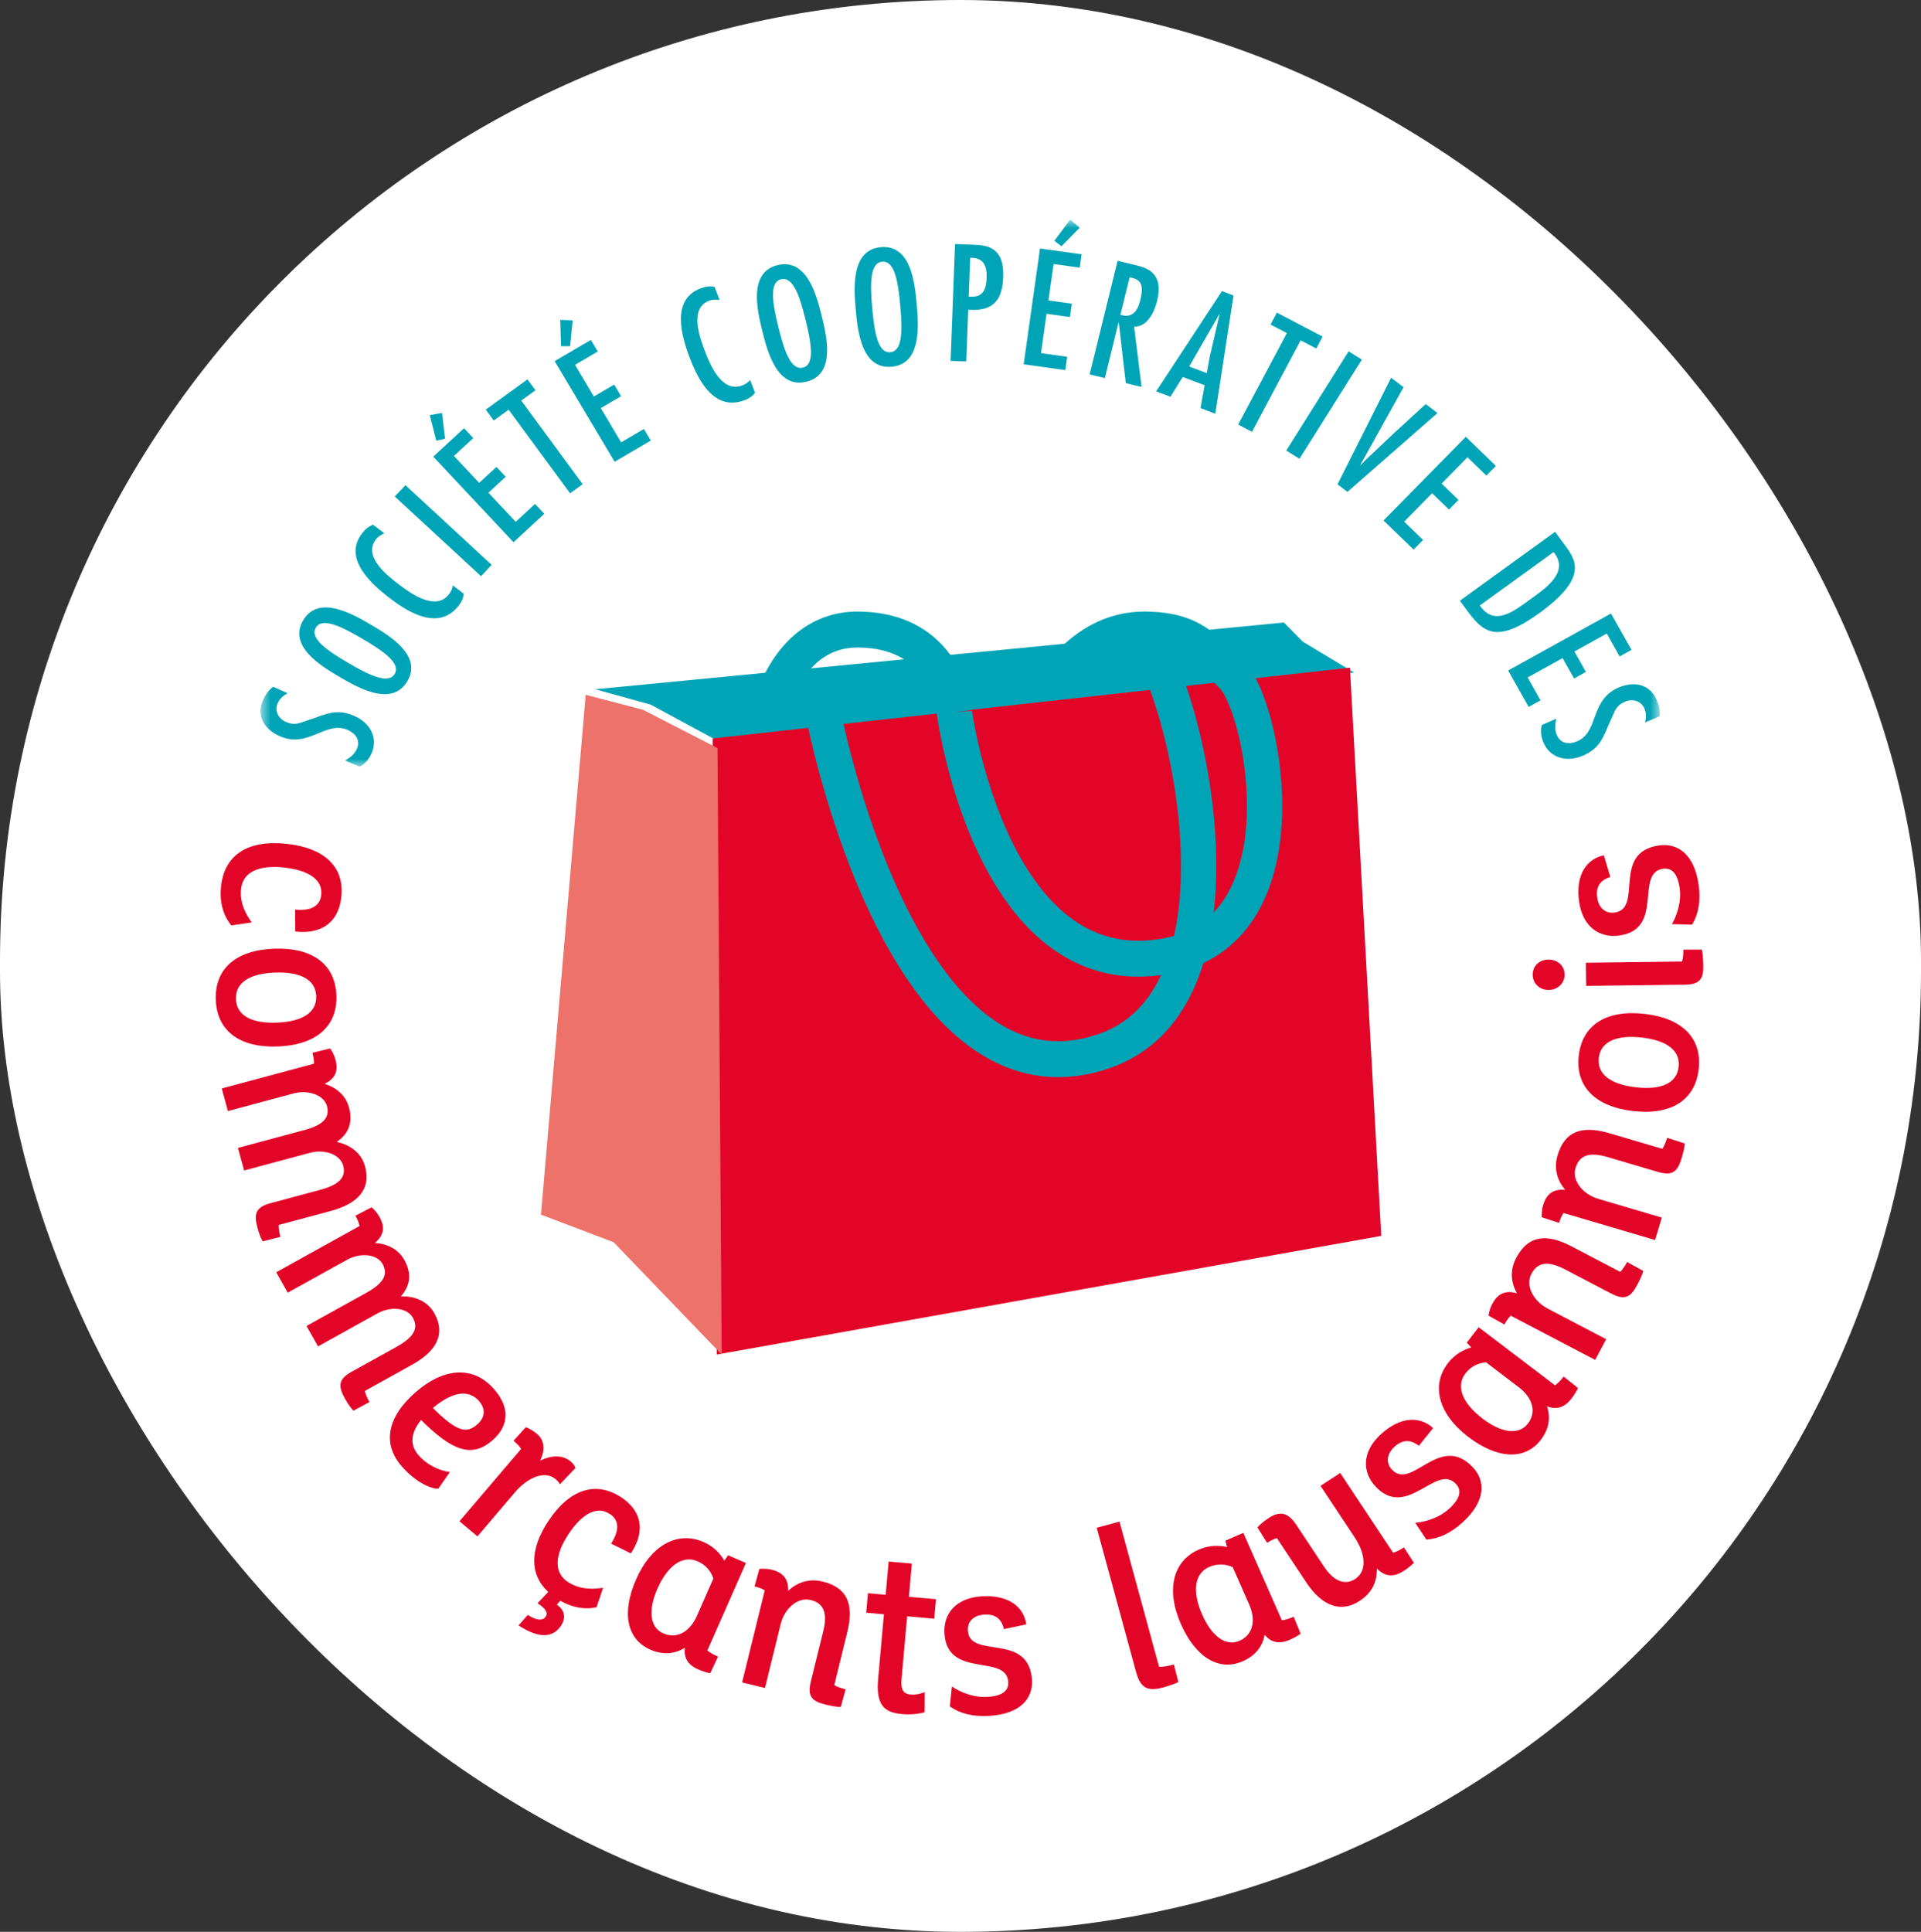 <svg width="181" height="182" viewBox="0 0 181 182" fill="none" xmlns="http://www.w3.org/2000/svg">
<rect x="0" y="0" width="181" height="182" fill="#333333" stroke="none"/>
<g id="Frame">
<rect width="181" height="182" rx="90.5" fill="white"/>
<g id="SCCL-V2">
<g id="Devenir-membre">
<g id="Menu">
<g id="Group-19">
<path id="Fill-1" fill-rule="evenodd" clip-rule="evenodd" d="M127.59 63.36L122.749 60.453L120.971 58.645L56.081 64.936L61.307 66.38L69.041 70.565L127.59 63.36Z" fill="#00A4B7"/>
<path id="Fill-2" fill-rule="evenodd" clip-rule="evenodd" d="M127.194 62.902L130.144 116.434L67.534 127.612L67.148 69.568L127.194 62.902Z" fill="#E30528"/>
<path id="Stroke-3" fill-rule="evenodd" clip-rule="evenodd" d="M127.194 62.902L130.144 116.436L67.532 127.612L67.148 69.569L127.194 62.902Z" stroke="#E30528" stroke-width="0.002"/>
<g id="Group-17">
<path id="Fill-4" fill-rule="evenodd" clip-rule="evenodd" d="M74.363 66.631L73.486 66.392L74.361 66.636L74.363 66.631L73.486 66.392L74.361 66.636L74.382 66.573C74.475 66.241 74.993 64.722 76.038 63.412C76.555 62.754 77.195 62.148 77.963 61.713C78.734 61.28 79.629 61.001 80.781 60.998C82.669 61.001 83.992 61.418 84.986 61.992C85.73 62.427 86.295 62.956 86.743 63.529C87.415 64.384 87.81 65.343 88.026 66.081C88.132 66.448 88.196 66.759 88.231 66.966C88.25 67.069 88.26 67.149 88.266 67.194L88.271 67.239V67.245L89.21 67.157L88.271 67.234V67.245L89.21 67.157L88.271 67.234L88.279 67.324C88.284 67.369 88.487 68.873 89.012 71.122C89.809 74.495 91.324 79.543 94.124 83.901C95.526 86.076 97.262 88.089 99.443 89.579C100.531 90.325 101.733 90.933 103.04 91.356C104.349 91.778 105.762 92.009 107.263 92.009C108.274 92.009 109.327 91.905 110.412 91.69C112.377 91.302 114.065 90.532 115.444 89.473C116.481 88.679 117.342 87.731 118.041 86.687C119.088 85.123 119.776 83.354 120.206 81.522C120.635 79.689 120.808 77.788 120.808 75.926C120.808 72.999 120.379 70.168 119.76 67.832C119.454 66.666 119.096 65.622 118.707 64.735C118.51 64.291 118.305 63.888 118.083 63.521C117.857 63.155 117.622 62.823 117.323 62.517C116.699 61.88 116.134 61.269 115.54 60.693C115.097 60.26 114.633 59.846 114.118 59.463C113.348 58.892 112.452 58.407 111.407 58.09C110.359 57.774 109.175 57.62 107.783 57.62C106.141 57.62 104.674 58.005 103.434 58.574C101.571 59.429 100.205 60.674 99.291 61.7C98.376 62.725 97.91 63.543 97.867 63.617L100.739 65.306L99.859 64.788L100.736 65.311L100.739 65.306L99.859 64.788L100.736 65.311L100.741 65.301C100.805 65.186 101.515 64.042 102.733 62.993C103.344 62.467 104.077 61.965 104.914 61.599C105.757 61.232 106.698 60.998 107.783 60.998C108.812 60.998 109.599 61.099 110.231 61.261C110.705 61.386 111.097 61.545 111.46 61.742C112.007 62.037 112.503 62.427 113.06 62.956C113.62 63.481 114.23 64.143 114.974 64.902C115.02 64.945 115.132 65.083 115.26 65.293C115.484 65.662 115.761 66.249 116.019 66.968C116.417 68.052 116.787 69.449 117.059 70.989C117.326 72.535 117.494 74.229 117.494 75.926C117.494 77.389 117.371 78.853 117.091 80.226C116.675 82.289 115.91 84.127 114.756 85.518C114.174 86.217 113.494 86.812 112.681 87.295C111.868 87.778 110.916 88.15 109.78 88.376C108.89 88.554 108.052 88.633 107.263 88.633C105.703 88.633 104.33 88.32 103.08 87.773C101.984 87.292 100.984 86.629 100.059 85.816C98.44 84.395 97.073 82.507 95.95 80.454C94.267 77.381 93.153 73.956 92.478 71.318C92.142 69.999 91.91 68.873 91.766 68.086C91.695 67.693 91.644 67.385 91.612 67.178C91.596 67.072 91.583 66.995 91.575 66.945L91.567 66.889V66.875L89.921 67.101L91.575 66.966C91.569 66.889 91.519 66.305 91.297 65.449C91.129 64.809 90.863 64.01 90.433 63.16C89.793 61.891 88.772 60.483 87.18 59.408C86.386 58.868 85.455 58.417 84.389 58.106C83.32 57.793 82.12 57.62 80.781 57.62C78.928 57.618 77.323 58.149 76.049 58.943C75.091 59.538 74.313 60.265 73.686 61.009C72.742 62.13 72.129 63.288 71.734 64.175C71.345 65.064 71.18 65.691 71.161 65.757L74.363 66.631Z" fill="#00A4B7"/>
<path id="Fill-6" fill-rule="evenodd" clip-rule="evenodd" d="M74.366 66.626L73.489 66.389L73.486 66.397L74.366 66.641V66.631V66.628L73.489 66.389L73.486 66.397L74.366 66.641L74.385 66.572C74.478 66.243 74.998 64.724 76.038 63.415C76.558 62.756 77.198 62.151 77.966 61.718C78.734 61.285 79.629 61.003 80.781 61.001C82.666 61.003 83.992 61.423 84.983 61.997C85.727 62.427 86.293 62.961 86.74 63.529C87.41 64.387 87.807 65.343 88.02 66.081C88.13 66.45 88.191 66.758 88.228 66.966C88.247 67.072 88.255 67.149 88.263 67.194L88.266 67.239L88.268 67.247L89.21 67.162V67.154L88.271 67.231H88.266L88.268 67.244V67.247L89.21 67.162V67.154L88.271 67.231H88.266L88.276 67.327C88.282 67.372 88.482 68.872 89.01 71.122C89.809 74.497 91.319 79.543 94.121 83.903C95.523 86.078 97.259 88.089 99.44 89.584C100.531 90.328 101.731 90.938 103.04 91.361C104.346 91.783 105.759 92.014 107.263 92.014C108.274 92.014 109.327 91.91 110.412 91.693C112.38 91.308 114.065 90.535 115.449 89.478C116.483 88.684 117.345 87.733 118.043 86.689C119.091 85.122 119.779 83.354 120.208 81.521C120.64 79.689 120.814 77.787 120.814 75.926C120.811 72.996 120.384 70.166 119.766 67.831C119.456 66.663 119.102 65.619 118.71 64.732C118.512 64.288 118.307 63.885 118.083 63.518C117.862 63.149 117.622 62.82 117.326 62.514C116.702 61.874 116.137 61.269 115.545 60.69C115.1 60.257 114.636 59.843 114.121 59.461C113.35 58.887 112.455 58.404 111.407 58.087C110.361 57.772 109.183 57.617 107.794 57.617H107.783H107.772C106.133 57.617 104.672 58.002 103.432 58.571C101.568 59.426 100.205 60.672 99.291 61.694C98.376 62.722 97.907 63.54 97.862 63.614V63.619L100.736 65.308L100.741 65.3L99.862 64.785L99.856 64.79L100.736 65.316L100.741 65.308L100.744 65.303L99.862 64.785L99.856 64.79L100.736 65.316L100.744 65.303C100.811 65.186 101.517 64.044 102.736 62.995C103.344 62.472 104.077 61.968 104.917 61.604C105.757 61.237 106.701 61.001 107.783 61.001C108.812 61.001 109.596 61.102 110.231 61.266C110.703 61.391 111.095 61.548 111.46 61.744C112.004 62.039 112.497 62.427 113.06 62.955C113.617 63.484 114.228 64.142 114.974 64.902C115.017 64.947 115.129 65.085 115.254 65.295C115.481 65.664 115.755 66.251 116.017 66.971C116.411 68.052 116.785 69.448 117.054 70.992C117.323 72.532 117.489 74.221 117.489 75.915V75.926V75.939C117.489 77.397 117.363 78.858 117.089 80.225C116.673 82.286 115.907 84.126 114.75 85.515C114.169 86.214 113.492 86.809 112.679 87.292C111.865 87.775 110.913 88.147 109.78 88.373C108.89 88.548 108.052 88.631 107.263 88.631C105.703 88.628 104.33 88.317 103.08 87.767C101.987 87.289 100.984 86.626 100.061 85.813C98.443 84.392 97.073 82.504 95.955 80.454C94.273 77.381 93.158 73.955 92.484 71.318C92.145 69.998 91.916 68.872 91.769 68.086C91.7 67.693 91.647 67.385 91.615 67.175C91.599 67.072 91.588 66.995 91.58 66.942L91.572 66.888L91.569 66.875V66.87L89.921 67.096L89.924 67.104L91.58 66.968V66.966C91.575 66.888 91.524 66.304 91.3 65.446C91.132 64.806 90.868 64.01 90.439 63.157C89.799 61.888 88.775 60.48 87.183 59.402C86.388 58.863 85.458 58.411 84.389 58.103C83.325 57.79 82.125 57.617 80.789 57.617H80.781H80.763C78.915 57.617 77.318 58.149 76.046 58.94C75.089 59.532 74.313 60.263 73.681 61.009C72.74 62.127 72.126 63.285 71.734 64.174C71.342 65.064 71.174 65.691 71.158 65.754V65.76L74.361 66.633L74.366 66.626L71.161 65.752V65.757H71.166C71.182 65.691 71.35 65.067 71.74 64.177C72.134 63.287 72.748 62.132 73.689 61.014C74.315 60.268 75.094 59.538 76.051 58.945C77.32 58.157 78.918 57.625 80.763 57.625H80.781H80.789C82.125 57.625 83.322 57.798 84.386 58.109C85.453 58.419 86.383 58.871 87.178 59.407C88.77 60.486 89.791 61.89 90.431 63.163C90.86 64.012 91.124 64.809 91.292 65.449C91.516 66.304 91.567 66.888 91.572 66.966H91.575V66.963L90.065 67.085L91.567 66.88V66.875H91.561L91.564 66.888L91.572 66.944C91.58 66.995 91.591 67.072 91.606 67.178C91.638 67.385 91.692 67.696 91.761 68.089C91.908 68.875 92.137 70.001 92.476 71.318C93.15 73.958 94.265 77.384 95.947 80.456C97.067 82.509 98.438 84.397 100.056 85.818C100.981 86.633 101.984 87.297 103.08 87.775C104.33 88.325 105.701 88.636 107.263 88.638C108.052 88.638 108.89 88.556 109.78 88.381C110.919 88.153 111.868 87.783 112.684 87.3C113.497 86.817 114.177 86.219 114.756 85.521C115.915 84.129 116.681 82.291 117.097 80.228C117.371 78.858 117.497 77.4 117.497 75.939V75.926V75.915C117.497 74.221 117.331 72.529 117.062 70.989C116.793 69.446 116.419 68.052 116.025 66.966C115.763 66.246 115.489 65.662 115.262 65.292C115.134 65.08 115.022 64.942 114.98 64.897C114.233 64.137 113.622 63.476 113.065 62.95C112.505 62.422 112.007 62.034 111.463 61.739C111.1 61.542 110.708 61.383 110.231 61.258C109.599 61.094 108.812 60.993 107.783 60.993C106.698 60.993 105.754 61.229 104.914 61.596C104.074 61.962 103.341 62.464 102.73 62.99C101.512 64.039 100.805 65.181 100.739 65.3L100.736 65.306L99.862 64.785L99.856 64.79L100.733 65.308L100.736 65.311V65.308L99.862 64.785L99.856 64.79L100.736 65.308L100.741 65.3L97.87 63.614L97.867 63.617L97.87 63.619C97.915 63.545 98.382 62.724 99.296 61.699C100.211 60.677 101.571 59.431 103.437 58.579C104.672 58.011 106.135 57.625 107.772 57.625H107.783H107.794C109.18 57.625 110.359 57.779 111.404 58.096C112.452 58.409 113.348 58.895 114.113 59.468C114.63 59.848 115.092 60.263 115.537 60.695C116.129 61.274 116.694 61.883 117.321 62.52C117.617 62.825 117.854 63.154 118.078 63.521C118.302 63.89 118.504 64.294 118.702 64.737C119.094 65.622 119.448 66.665 119.758 67.834C120.376 70.168 120.803 72.999 120.806 75.926C120.806 77.787 120.632 79.689 120.203 81.521C119.771 83.351 119.083 85.12 118.035 86.687C117.339 87.728 116.478 88.678 115.444 89.47C114.06 90.527 112.375 91.299 110.412 91.685C109.324 91.902 108.274 92.006 107.263 92.006C105.762 92.006 104.349 91.775 103.042 91.353C101.733 90.933 100.533 90.32 99.445 89.576C97.267 88.086 95.529 86.073 94.126 83.895C91.327 79.543 89.815 74.492 89.017 71.119C88.49 68.872 88.29 67.369 88.284 67.324L88.274 67.239L88.271 67.194C88.263 67.149 88.255 67.069 88.236 66.966C88.199 66.758 88.138 66.448 88.028 66.079C87.815 65.34 87.418 64.382 86.746 63.526C86.298 62.955 85.733 62.422 84.989 61.989C83.994 61.415 82.669 60.995 80.781 60.993C79.629 60.995 78.734 61.277 77.96 61.71C77.192 62.145 76.555 62.748 76.032 63.407C74.99 64.719 74.473 66.238 74.377 66.57L74.358 66.633L73.489 66.389L73.486 66.397L74.358 66.633V66.636H74.361L74.363 66.633L73.489 66.389L73.486 66.397L74.361 66.633L74.366 66.626Z" fill="#00A4B7"/>
<path id="Fill-8" fill-rule="evenodd" clip-rule="evenodd" d="M76.078 68.166C76.084 68.201 76.481 70.238 77.329 73.289C78.603 77.868 80.862 84.719 84.402 90.567C86.178 93.488 88.274 96.171 90.802 98.173C92.065 99.172 93.439 99.998 94.929 100.576C96.417 101.153 98.022 101.477 99.707 101.474C101.264 101.477 102.893 101.201 104.563 100.624C106.477 99.963 108.106 98.922 109.426 97.615C111.41 95.65 112.698 93.119 113.489 90.368C114.284 87.614 114.596 84.613 114.599 81.594C114.596 76.726 113.783 71.794 112.703 67.749C112.159 65.726 111.554 63.925 110.93 62.451C110.618 61.713 110.3 61.057 109.975 60.483C109.65 59.91 109.322 59.421 108.925 58.996L106.528 61.325C106.645 61.45 106.866 61.75 107.104 62.172C107.527 62.916 108.023 64.031 108.503 65.389C109.226 67.425 109.925 70.01 110.439 72.817C110.954 75.621 111.282 78.654 111.282 81.594C111.284 85.301 110.751 88.86 109.506 91.637C108.885 93.029 108.093 94.224 107.112 95.196C106.128 96.165 104.957 96.92 103.496 97.427C102.139 97.894 100.883 98.101 99.707 98.101C98.009 98.099 96.462 97.679 94.988 96.914C93.697 96.242 92.468 95.297 91.305 94.139C89.276 92.115 87.477 89.433 85.954 86.544C83.666 82.212 81.995 77.427 80.912 73.743C80.371 71.9 79.971 70.331 79.712 69.229C79.582 68.676 79.486 68.243 79.422 67.949C79.39 67.803 79.368 67.688 79.352 67.617L79.336 67.534L79.331 67.51L76.078 68.166Z" fill="#00A4B7"/>
<path id="Fill-10" fill-rule="evenodd" clip-rule="evenodd" d="M76.078 68.166H76.073C76.081 68.201 76.478 70.238 77.323 73.289C78.598 77.868 80.859 84.719 84.4 90.567C86.173 93.488 88.271 96.173 90.799 98.176C92.063 99.174 93.436 100.003 94.929 100.579C96.414 101.155 98.014 101.479 99.699 101.479H99.707H99.712C101.27 101.479 102.896 101.203 104.565 100.627C106.48 99.966 108.106 98.927 109.426 97.621C111.412 95.653 112.7 93.122 113.495 90.371C114.289 87.614 114.601 84.613 114.604 81.594C114.601 76.726 113.785 71.794 112.705 67.749C112.164 65.726 111.556 63.925 110.932 62.451C110.62 61.713 110.306 61.054 109.98 60.483C109.65 59.907 109.325 59.419 108.93 58.994H108.925L106.522 61.325L106.525 61.331C106.642 61.453 106.864 61.753 107.098 62.175C107.522 62.916 108.018 64.034 108.498 65.389C109.221 67.428 109.922 70.009 110.436 72.817C110.951 75.621 111.276 78.654 111.276 81.594V81.625C111.276 85.322 110.746 88.868 109.503 91.635C108.882 93.026 108.09 94.221 107.109 95.191C106.128 96.163 104.957 96.917 103.496 97.421C102.139 97.891 100.883 98.096 99.707 98.096C98.011 98.096 96.465 97.674 94.988 96.909C93.7 96.24 92.468 95.297 91.311 94.139C89.282 92.115 87.482 89.433 85.957 86.544C83.669 82.212 82 77.427 80.918 73.741C80.374 71.898 79.976 70.331 79.715 69.229C79.584 68.676 79.488 68.243 79.424 67.949C79.392 67.8 79.371 67.688 79.355 67.614L79.339 67.532L79.336 67.508L79.334 67.505L76.073 68.161V68.166H76.078V68.169L79.328 67.513L79.331 67.534L79.347 67.617C79.363 67.691 79.384 67.803 79.416 67.949C79.48 68.246 79.576 68.679 79.707 69.229C79.968 70.331 80.365 71.9 80.909 73.743C81.992 77.429 83.661 82.212 85.951 86.546C87.474 89.436 89.274 92.121 91.305 94.144C92.465 95.302 93.695 96.245 94.985 96.914C96.462 97.682 98.009 98.101 99.707 98.104C100.883 98.104 102.139 97.9 103.499 97.429C104.96 96.922 106.13 96.168 107.117 95.196C108.098 94.227 108.887 93.029 109.511 91.64C110.751 88.87 111.284 85.325 111.284 81.625V81.594C111.284 78.654 110.956 75.621 110.442 72.817C109.93 70.009 109.229 67.425 108.506 65.389C108.026 64.031 107.53 62.913 107.106 62.17C106.869 61.748 106.648 61.447 106.53 61.325H106.528L106.53 61.331L108.93 59.002L108.925 58.996V59.002C109.317 59.424 109.645 59.913 109.972 60.486C110.298 61.057 110.612 61.716 110.924 62.451C111.548 63.928 112.156 65.726 112.697 67.749C113.777 71.797 114.593 76.726 114.596 81.594C114.593 84.613 114.281 87.611 113.487 90.368C112.692 93.119 111.407 95.65 109.421 97.613C108.103 98.922 106.474 99.96 104.562 100.619C102.896 101.195 101.27 101.471 99.712 101.471H99.707H99.699C98.017 101.471 96.417 101.147 94.929 100.571C93.441 99.995 92.068 99.169 90.804 98.17C88.276 96.168 86.181 93.486 84.408 90.564C80.867 84.719 78.606 77.868 77.331 73.287C76.486 70.238 76.089 68.198 76.081 68.166H76.078Z" fill="#00A4B7"/>
<g id="Group-14">
<g id="Mask group">
<mask id="mask0_1321_116" style="mask-type:luminance" maskUnits="userSpaceOnUse" x="24" y="20" width="133" height="53">
<g id="Group">
<path id="Vector" d="M24.547 20.693H156.39V72.236H24.547V20.693Z" fill="white"/>
</g>
</mask>
<g mask="url(#mask0_1321_116)">
<path id="Fill-12" fill-rule="evenodd" clip-rule="evenodd" d="M25.741 64.702C25.296 65.018 25.003 65.464 24.779 65.974C24.112 67.488 24.955 68.747 26.384 69.366C29.055 70.523 30.706 67.876 32.73 68.755C33.484 69.081 33.994 69.719 33.626 70.55C33.396 71.07 32.991 71.376 32.516 71.644L33.879 72.236C34.399 71.968 34.783 71.498 35.012 70.975C35.668 69.49 34.831 68.072 33.399 67.454C32.026 66.856 31.119 67.084 29.789 67.589L28.218 68.123C27.749 68.24 27.392 68.21 26.947 68.016C26.245 67.711 25.837 66.991 26.163 66.256C26.363 65.802 26.688 65.541 27.096 65.305L25.741 64.702ZM28.565 58.435C27.112 60.873 30.277 62.766 32.002 63.778C33.727 64.787 36.921 66.63 38.374 64.19C39.83 61.749 36.665 59.858 34.938 58.846C33.215 57.837 30.018 55.997 28.565 58.435ZM29.757 59.133C30.349 58.137 32.117 58.99 34.146 60.18C36.175 61.369 37.78 62.498 37.188 63.491C36.593 64.484 34.825 63.635 32.796 62.445C30.767 61.255 29.165 60.127 29.757 59.133ZM35.151 49.435C34.695 49.621 34.42 49.854 34.116 50.25C32.279 52.627 35.009 55.049 36.775 56.39C38.617 57.797 41.398 59.412 43.224 57.048C43.483 56.711 43.656 56.366 43.694 55.933L42.667 55.152C42.614 55.463 42.502 55.726 42.304 55.981C41.078 57.569 38.809 55.992 37.639 55.102C36.54 54.265 34.164 52.441 35.42 50.816C35.625 50.55 35.919 50.388 36.215 50.242L35.151 49.435ZM38.201 45.709L37.196 46.776L45.325 54.281L46.325 53.214L38.201 45.709ZM41.646 38.905L40.494 39.112L41.105 41.518L41.934 41.332L41.646 38.905ZM40.822 43.021L48.386 51.084L51.285 48.404L50.413 47.477L48.592 49.161L46.021 46.42L47.651 44.917L46.779 43.988L45.15 45.491L42.771 42.955L44.592 41.271L43.72 40.344L40.822 43.021ZM45.768 38.592L46.52 39.617L47.928 38.599L53.714 46.476L54.9 45.616L49.114 37.739L50.458 36.767L49.704 35.742L45.768 38.592ZM53.956 30.178L52.786 30.136L52.863 32.619L53.714 32.611L53.956 30.178ZM52.261 34.024L57.913 43.505L61.321 41.505L60.67 40.413L58.526 41.672L56.609 38.448L58.521 37.327L57.871 36.233L55.956 37.357L54.18 34.374L56.324 33.118L55.671 32.024L52.261 34.024ZM67.32 27.018C66.835 26.936 66.478 26.994 66.008 27.169C63.187 28.234 64.224 31.719 65.016 33.782C65.843 35.938 67.349 38.761 70.154 37.702C70.554 37.553 70.885 37.349 71.146 37.003L70.685 35.8C70.477 36.037 70.242 36.204 69.938 36.316C68.053 37.027 66.96 34.502 66.438 33.137C65.944 31.851 64.891 29.06 66.816 28.333C67.133 28.213 67.469 28.226 67.797 28.258L67.32 27.018ZM73.271 24.978C70.498 25.653 71.346 29.22 71.818 31.15C72.295 33.081 73.199 36.637 75.975 35.965C78.748 35.293 77.903 31.724 77.428 29.793C76.951 27.863 76.047 24.309 73.271 24.978ZM73.599 26.312C74.732 26.038 75.354 27.889 75.911 30.16C76.471 32.433 76.778 34.361 75.647 34.632C74.514 34.905 73.892 33.057 73.335 30.784C72.775 28.513 72.469 26.588 73.599 26.312ZM83.001 23.287C80.156 23.536 80.452 27.193 80.628 29.172C80.809 31.153 81.164 34.802 84.009 34.552C86.854 34.3 86.555 30.646 86.376 28.665C86.2 26.686 85.846 23.037 83.001 23.287ZM83.121 24.654C84.283 24.551 84.617 26.471 84.825 28.803C85.035 31.132 85.046 33.081 83.886 33.184C82.726 33.285 82.393 31.365 82.182 29.036C81.974 26.707 81.963 24.755 83.121 24.654ZM91.037 34.053L91.224 29.177C93.517 29.352 94.439 28.351 94.525 26.115C94.634 23.284 93.021 23.106 91.754 23.058L89.989 22.992L89.568 34L91.037 34.053ZM91.618 24.293C92.736 24.336 93.002 25.18 92.962 26.174C92.914 27.4 92.535 28.072 91.272 27.937L91.41 24.288L91.618 24.293ZM101.732 21.452L100.841 20.692L99.343 22.684L100.015 23.204L101.732 21.452ZM97.991 23.412L96.452 34.321L100.375 34.865L100.553 33.609L98.087 33.267L98.609 29.559L100.812 29.867L100.99 28.609L98.788 28.303L99.273 24.872L101.737 25.215L101.913 23.956L97.991 23.412ZM102.67 35.272L104.099 35.617L105.387 30.38L105.414 30.388L106.075 36.095L107.56 36.456L106.856 30.765C108.094 30.84 108.771 29.376 109.019 28.372C109.677 25.69 108.062 25.239 107.016 24.986L105.302 24.569L102.67 35.272ZM105.566 29.655L106.435 26.12L106.662 26.176C107.758 26.41 107.678 27.294 107.427 28.317C107.16 29.395 106.622 29.984 105.566 29.655ZM115.138 27.424L108.933 36.871L110.285 37.378L111.44 35.516L113.504 36.294L113.117 38.448L114.509 38.974L116.223 27.833L115.138 27.424ZM113.704 35.152L112.05 34.528L114.882 29.61L114.909 29.621L113.997 33.562L113.704 35.152ZM120.311 29.453L119.713 30.574L121.252 31.379L116.666 39.999L117.967 40.679L122.55 32.061L124.025 32.831L124.619 31.708L120.311 29.453ZM128.32 33.875L127.07 33.102L121.193 42.447L122.441 43.22L128.32 33.875ZM131.072 35.591L126.025 45.629L126.961 46.341L135.442 38.913L134.333 38.068L131.413 40.745L128.67 43.334L128.19 43.834L128.166 43.818L132.243 36.478L131.072 35.591ZM138.114 41.152L130.357 49.034L133.192 51.777L134.082 50.871L132.304 49.145L134.938 46.468L136.527 48.009L137.423 47.1L135.834 45.557L138.271 43.08L140.052 44.806L140.948 43.895L138.114 41.152ZM146.523 50.104L137.554 56.594L138.154 57.41C139.708 59.524 140.903 60.753 145.041 57.758C149.587 54.467 148.52 52.818 147.494 51.424L146.523 50.104ZM144.121 56.507C142.599 57.609 140.801 59.035 139.431 57.043L146.379 52.013C147.966 53.923 145.502 55.508 144.121 56.507ZM151.792 57.797L142.103 63.17L144.033 66.598L145.15 65.98L143.937 63.826L147.23 62.001L148.315 63.924L149.432 63.305L148.344 61.38L151.395 59.688L152.608 61.845L153.725 61.226L151.792 57.797ZM156.373 67.483C156.439 66.944 156.309 66.428 156.085 65.918C155.416 64.405 153.914 64.163 152.485 64.784C149.811 65.945 150.651 68.946 148.627 69.825C147.873 70.154 147.057 70.091 146.691 69.259C146.462 68.739 146.513 68.24 146.635 67.708L145.273 68.301C145.118 68.861 145.206 69.459 145.436 69.982C146.091 71.466 147.705 71.82 149.136 71.198C150.512 70.6 150.957 69.785 151.488 68.471L152.157 66.968C152.392 66.545 152.656 66.304 153.101 66.11C153.802 65.807 154.61 65.998 154.936 66.737C155.136 67.191 155.109 67.602 155.005 68.059L156.373 67.483Z" fill="#00A4B7"/>
</g>
</g>
</g>
<path id="Fill-15" fill-rule="evenodd" clip-rule="evenodd" d="M23.72 86.905L21.794 87.184C21.216 86.464 20.621 85.309 20.835 83.434C21.173 80.507 23.41 79.087 27.058 79.501C30.636 79.904 32.478 81.721 32.156 84.533C31.847 87.216 29.908 88.015 27.815 87.755L27.805 85.694C29.202 85.829 30.135 85.436 30.265 84.321C30.425 82.937 29.188 82.002 26.802 81.734C24.37 81.458 22.896 82.172 22.717 83.713C22.552 85.168 23.269 86.265 23.72 86.905ZM25.815 89.377C29.46 89.239 31.585 90.87 31.697 93.77C31.807 96.667 29.812 98.452 26.167 98.59C22.544 98.725 20.443 97.095 20.331 94.197C20.221 91.3 22.192 89.515 25.815 89.377ZM25.901 91.624C23.522 91.714 22.173 92.575 22.232 94.126C22.293 95.677 23.704 96.431 26.082 96.343C28.479 96.253 29.855 95.39 29.794 93.839C29.735 92.291 28.3 91.534 25.901 91.624ZM26.255 115.406L31.153 114.091C33.734 113.401 34.985 112.036 34.393 109.869C34.054 108.631 33.023 107.861 31.727 107.579C32.855 106.812 33.268 105.744 32.879 104.313C32.569 103.184 31.692 102.465 30.588 102.109C31.599 101.604 31.897 100.898 31.607 99.833C31.479 99.355 31.255 98.972 31.111 98.778L29.436 99.182C29.559 99.639 29.594 99.931 29.578 100.215L20.896 102.547L21.475 104.674L27.663 103.012C29.02 102.648 30.519 103.152 30.804 104.193C31.116 105.343 30.383 106.007 28.631 106.477L22.421 108.145L23.002 110.272L29.191 108.61C30.588 108.233 32.047 108.751 32.337 109.813C32.644 110.944 31.892 111.635 30.164 112.097L25.485 113.353C24.064 113.735 23.912 114.381 24.266 115.685C24.442 116.335 24.605 116.665 24.752 116.951L26.421 116.526C26.301 116.091 26.245 115.711 26.255 115.406ZM34.377 131.042L38.808 128.583C41.141 127.287 42.019 125.67 40.915 123.707C40.283 122.589 39.094 122.09 37.766 122.13C38.672 121.11 38.814 119.979 38.086 118.683C37.51 117.663 36.483 117.177 35.324 117.1C36.182 116.364 36.299 115.605 35.758 114.644C35.513 114.211 35.206 113.895 35.014 113.741L33.489 114.535C33.721 114.949 33.825 115.225 33.878 115.504L26.029 119.859L27.111 121.782L32.708 118.678C33.934 117.998 35.513 118.128 36.043 119.071C36.63 120.109 36.081 120.93 34.497 121.806L28.879 124.921L29.964 126.844L35.561 123.739C36.825 123.038 38.366 123.19 38.907 124.151C39.48 125.171 38.923 126.023 37.361 126.889L33.127 129.237C31.844 129.948 31.855 130.612 32.516 131.791C32.849 132.378 33.084 132.662 33.3 132.901L34.814 132.086C34.59 131.696 34.444 131.34 34.377 131.042ZM42.392 138.68C41.867 138.632 40.477 138.266 39.47 137.137C38.582 136.147 38.68 135.007 39.672 133.775C42.608 136.688 44.461 137.403 46.426 135.671C47.967 134.314 48.074 132.569 46.509 130.822C44.464 128.533 41.645 128.971 39.136 131.181C36.459 133.536 35.985 136.056 37.913 138.21C39.296 139.756 40.691 140.268 41.288 140.258L42.392 138.68ZM45.109 131.964C45.783 132.721 45.719 133.528 44.976 134.184C43.976 135.063 43.114 134.949 40.782 132.646C42.811 130.952 44.234 130.987 45.109 131.964ZM53.764 137.682C53.02 137.055 51.991 137.079 50.895 137.602C51.401 136.553 51.279 135.655 50.602 135.087C50.119 134.683 49.7 134.508 49.538 134.46L48.389 135.735C48.738 136.027 48.967 136.277 49.1 136.505L43.291 143.32L44.986 144.743L48.527 140.587C49.756 139.148 51.356 138.518 52.345 139.347C52.585 139.551 52.679 139.687 52.756 139.838L54.217 138.298C54.156 138.128 54.06 137.929 53.764 137.682ZM56.206 151.42L56.825 149.587C56.046 149.699 54.734 149.837 53.505 149.035C52.199 148.182 52.22 146.554 53.566 144.525C54.886 142.534 56.283 141.859 57.457 142.627C58.403 143.243 58.331 144.246 57.579 145.423L59.441 146.344C60.616 144.61 60.774 142.531 58.505 141.046C56.118 139.493 53.654 140.303 51.673 143.29C49.89 145.975 49.892 148.344 51.655 149.977L50.65 151.045C51.388 151.526 51.668 151.924 51.42 152.301C51.145 152.713 50.546 152.676 49.732 152.142L48.858 153.132C50.959 154.503 52.169 154.192 52.857 153.159C53.34 152.426 53.217 151.672 52.46 151.18L52.793 150.803C54.185 151.603 55.38 151.603 56.206 151.42ZM66.65 155.488L70.282 147.25L68.602 146.52L68.25 147.032C67.885 146.406 67.301 145.712 66.282 145.269C63.877 144.225 61.384 145.5 59.934 148.796C58.561 151.905 59.027 154.439 61.291 155.419C62.557 155.969 63.651 155.78 64.538 155.236C64.41 156.136 64.773 156.832 65.789 157.275C66.306 157.501 66.666 157.581 66.914 157.639L67.655 156.072C67.178 155.865 66.885 155.687 66.65 155.488ZM62.509 153.887C61.222 153.329 61.048 151.709 61.947 149.669C62.936 147.425 64.36 146.496 65.728 147.088C66.602 147.47 67.01 148.113 67.213 148.716L65.661 152.237C64.989 153.762 63.755 154.428 62.509 153.887ZM78.606 158.752L79.83 153.772C80.496 151.064 79.774 149.547 77.505 148.995C76.209 148.681 75.105 149.088 74.257 149.877C74.311 148.711 73.732 148.129 72.719 147.885C72.169 147.749 71.714 147.8 71.548 147.808L71.095 149.457C71.538 149.563 71.834 149.683 72.055 149.829L69.922 158.5L72.079 159.023L73.556 153.013C73.916 151.552 75.148 150.437 76.38 150.737C77.612 151.034 77.996 151.94 77.561 153.709L76.398 158.425C76.052 159.843 76.526 160.284 77.803 160.592C78.505 160.762 78.87 160.805 79.217 160.818L79.673 159.148C79.233 159.041 78.87 158.909 78.606 158.752ZM88.023 152.5L88.189 150.66L85.637 150.437L85.917 147.303L83.731 147.109L83.448 150.246L81.779 150.097L81.614 151.935L83.285 152.081L82.742 158.125C82.523 160.59 83.254 161.331 84.989 161.485C86.005 161.575 86.725 161.413 87.122 161.312L87.13 159.416C86.848 159.527 86.378 159.689 85.792 159.636C85.16 159.58 84.848 159.259 84.947 158.162L85.472 152.272L88.023 152.5ZM92.487 150.392C95.108 150.227 96.481 151.449 96.697 153.034L94.588 153.48C94.369 152.503 93.772 152.046 92.732 152.113C91.783 152.171 91.135 152.729 91.194 153.626C91.37 156.364 96.942 153.717 97.236 158.271C97.345 160.021 96.124 161.471 93.228 161.652C91.644 161.753 90.445 161.423 89.495 160.762L89.69 158.882C90.309 159.315 91.62 159.952 93.044 159.865C94.471 159.774 95.049 159.264 94.999 158.457C94.828 155.764 89.261 158.186 88.989 153.903C88.863 151.993 90.111 150.54 92.487 150.392ZM103.336 143.93L105.48 143.354L109.208 157.026C109.543 157.055 110.082 156.954 110.607 156.816L111.034 158.47C110.679 158.635 110.231 158.802 109.599 158.972C108.264 159.328 107.49 159.166 107.053 157.559L103.336 143.93ZM120.779 152.649L117.148 144.411L115.465 145.141L115.607 145.742C114.895 145.585 113.986 145.54 112.967 145.981C110.559 147.024 109.813 149.707 111.266 153C112.636 156.109 114.828 157.49 117.089 156.508C118.356 155.958 118.964 155.034 119.158 154.017C119.74 154.721 120.499 154.93 121.518 154.487C122.035 154.264 122.339 154.057 122.55 153.916L121.894 152.314C121.417 152.519 121.086 152.615 120.779 152.649ZM116.785 154.58C115.497 155.137 114.178 154.163 113.279 152.126C112.29 149.879 112.567 148.214 113.938 147.619C114.809 147.242 115.564 147.38 116.148 147.64L117.702 151.165C118.372 152.686 118.03 154.041 116.785 154.58ZM131.261 146.286L126.28 138.773L124.424 139.984L127.613 144.794C128.648 146.352 128.864 147.986 127.672 148.764C126.728 149.38 125.664 148.974 124.731 147.563L122.142 143.657C121.283 142.361 120.489 142.395 119.505 143.038C118.974 143.383 118.628 143.718 118.476 143.899L119.385 145.349C119.612 145.203 120.033 144.979 120.31 144.905L123.064 149.056C124.646 151.441 126.429 151.919 128.112 150.819C129.248 150.076 129.757 149.043 129.728 147.773C130.607 148.652 131.45 148.53 132.301 147.975C132.719 147.702 133.021 147.425 133.223 147.239L132.282 145.779C131.885 146.039 131.557 146.198 131.261 146.286ZM130.085 135.143C132.007 133.366 133.85 133.446 135.031 134.54L133.687 136.208C132.89 135.589 132.138 135.613 131.375 136.317C130.679 136.962 130.535 137.798 131.154 138.457C133.037 140.465 135.655 134.909 138.79 138.25C139.993 139.533 139.974 141.426 137.852 143.386C136.692 144.459 135.551 144.958 134.394 145.046L133.343 143.463C134.1 143.413 135.522 143.081 136.567 142.117C137.612 141.15 137.735 140.393 137.177 139.798C135.327 137.825 132.57 143.197 129.618 140.056C128.306 138.656 128.344 136.749 130.085 135.143ZM146.517 130.511L139.326 125.041L138.209 126.485L138.625 126.945C137.927 127.149 137.108 127.545 136.431 128.419C134.831 130.487 135.484 133.191 138.359 135.382C141.076 137.445 143.664 137.605 145.168 135.658C146.008 134.569 146.088 133.47 145.763 132.487C146.616 132.822 147.384 132.641 148.059 131.77C148.403 131.321 148.571 130.997 148.688 130.772L147.331 129.685C147.011 130.094 146.768 130.333 146.517 130.511ZM143.96 134.118C143.105 135.222 141.475 135.005 139.697 133.65C137.737 132.158 137.169 130.567 138.079 129.388C138.657 128.639 139.385 128.4 140.025 128.347L143.099 130.687C144.43 131.698 144.787 133.047 143.96 134.118ZM152.663 119.822L148.093 117.429C145.611 116.128 143.95 116.455 142.862 118.502C142.238 119.676 142.363 120.834 142.931 121.84C141.801 121.506 141.094 121.923 140.606 122.836C140.342 123.333 140.284 123.784 140.249 123.946L141.75 124.783C141.961 124.385 142.15 124.13 142.347 123.952L150.301 128.116L151.338 126.167L145.827 123.282C144.483 122.581 143.696 121.126 144.288 120.011C144.878 118.898 145.856 118.749 147.48 119.599L151.807 121.862C153.111 122.547 153.655 122.196 154.266 121.041C154.604 120.406 154.735 120.069 154.834 119.737L153.311 118.89C153.101 119.286 152.882 119.604 152.663 119.822ZM156.628 108.23L151.677 106.769C148.984 105.973 147.421 106.615 146.757 108.833C146.376 110.105 146.728 111.218 147.48 112.097C146.309 111.985 145.694 112.532 145.398 113.523C145.238 114.062 145.267 114.516 145.264 114.678L146.901 115.209C147.029 114.779 147.165 114.489 147.323 114.277L155.943 116.821L156.578 114.71L150.605 112.947C149.152 112.519 148.091 111.244 148.451 110.039C148.813 108.83 149.741 108.493 151.501 109.016L156.191 110.4C157.601 110.817 158.068 110.368 158.441 109.117C158.649 108.427 158.711 108.071 158.743 107.728L157.081 107.192C156.953 107.622 156.799 107.975 156.628 108.23ZM153.898 104.674C150.274 104.262 148.421 102.332 148.752 99.45C149.085 96.569 151.33 95.106 154.954 95.517C158.556 95.924 160.382 97.852 160.054 100.733C159.721 103.612 157.5 105.083 153.898 104.674ZM154.157 102.438C156.519 102.706 157.985 102.058 158.161 100.518C158.34 98.978 157.057 98.016 154.695 97.748C152.309 97.48 150.821 98.123 150.642 99.665C150.466 101.206 151.767 102.17 154.157 102.438ZM147.424 91.805C147.432 92.612 146.784 93.249 145.926 93.263C145.064 93.27 144.419 92.649 144.411 91.842C144.4 91.011 145.027 90.418 145.886 90.405C146.747 90.397 147.411 90.971 147.424 91.805ZM158.487 90.586C158.572 90.293 158.615 89.909 158.609 89.462H160.353C160.401 89.731 160.476 90.158 160.486 91.011C160.502 92.246 160.124 92.747 158.788 92.763L149.456 92.88L149.426 90.7L158.487 90.586ZM148.784 84.94C148.421 82.358 149.541 80.908 151.12 80.576L151.73 82.624C150.765 82.916 150.349 83.543 150.493 84.565C150.626 85.5 151.237 86.097 152.135 85.973C154.871 85.593 151.789 80.279 156.343 79.644C158.095 79.405 159.644 80.502 160.046 83.354C160.265 84.913 160.025 86.127 159.431 87.115L157.524 87.062C157.913 86.419 158.457 85.072 158.26 83.67C158.063 82.268 157.508 81.732 156.698 81.843C154.007 82.218 156.86 87.542 152.575 88.137C150.669 88.403 149.114 87.277 148.784 84.94Z" fill="#E30528"/>
</g>
<path id="Fill-18" fill-rule="evenodd" clip-rule="evenodd" d="M55.184 65.457L50.973 114.431L57.819 117.031L67.999 127.612L67.603 70.475L60.588 66.87L55.184 65.457Z" fill="#ED726A"/>
</g>
</g>
</g>
</g>
</g>
</svg>
